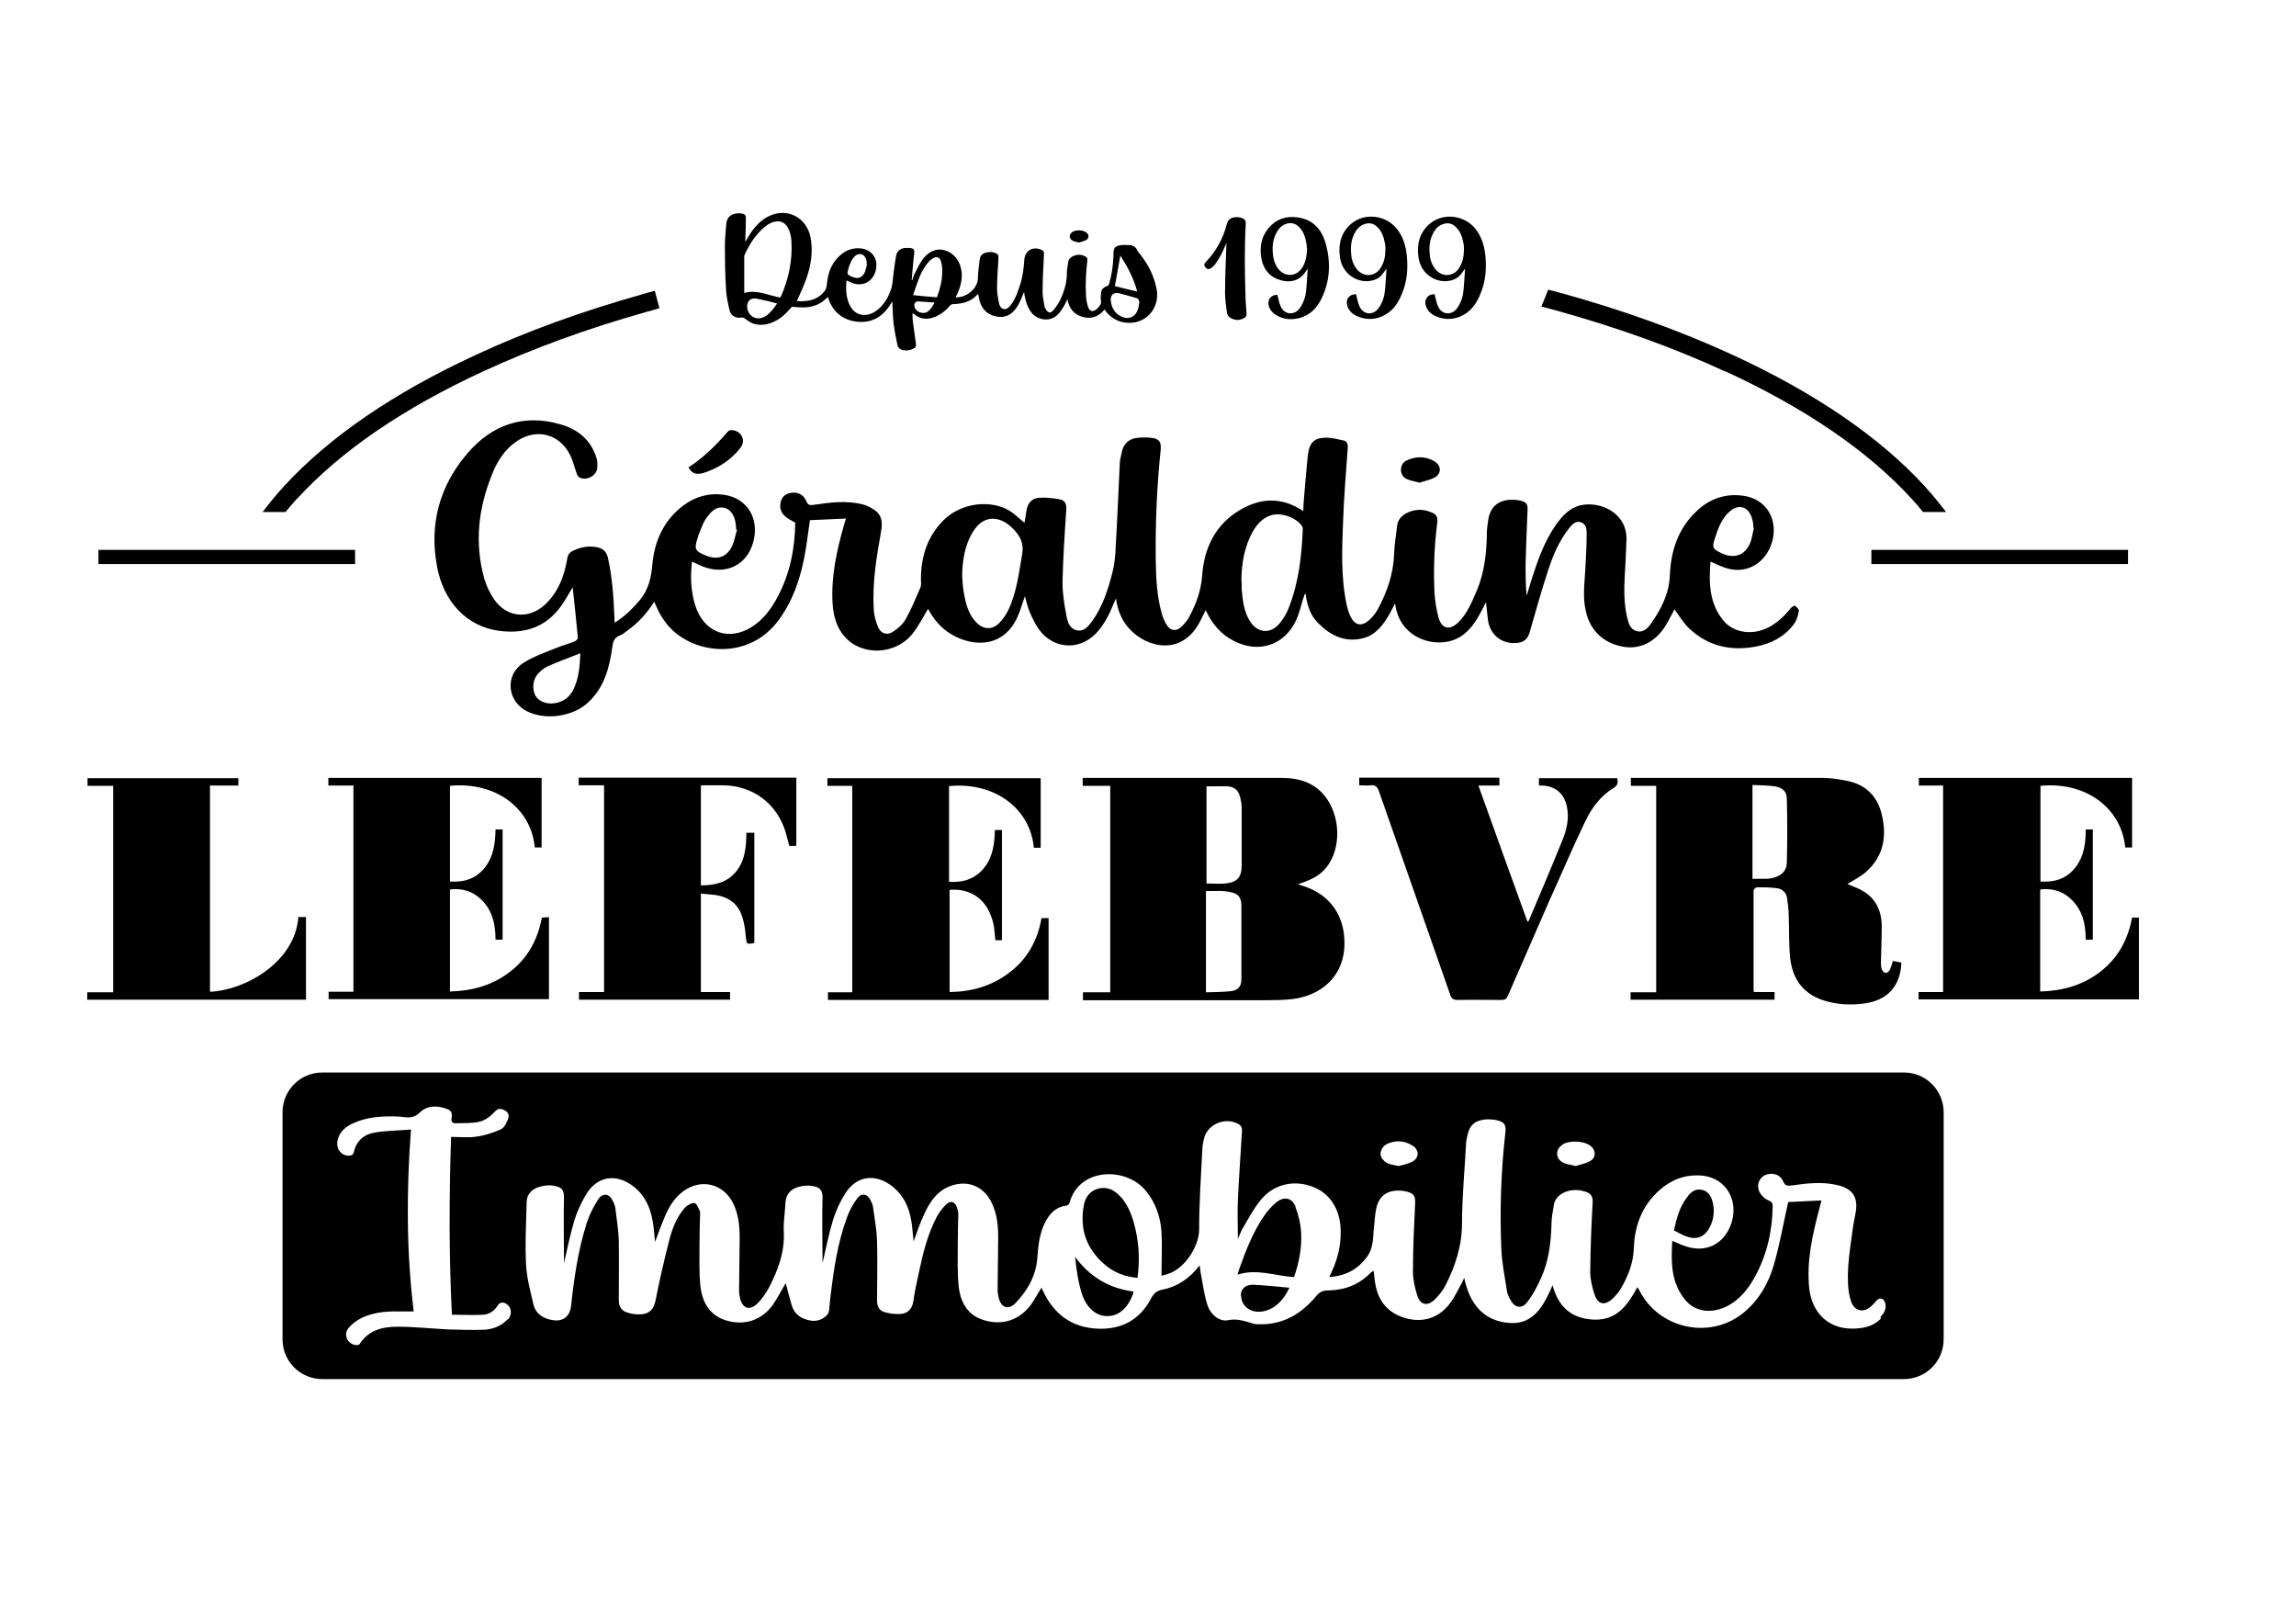 <?xml version="1.0" encoding="UTF-8"?>
<svg data-bbox="32 78.062 752.3 427.538" viewBox="0 0 841.9 595.3" xmlns="http://www.w3.org/2000/svg" data-type="shape">
    <g>
        <path d="M273.1 89c.8-1.3 1.4-2.4 2.1-3.5 1.9-2.8 4.2-5.2 7.3-6.5 6.5-2.8 13.3.9 14.7 8 1 5.2.2 10.2-1.5 15.1-1 2.8-2.3 5.5-3.5 8.3.7 0 1.6.1 2.5 0 3-.1 5.6-1.1 7.6-3.6.9-1.1.8-2.3 1-3.5.5-4.1 2.1-7.7 5.5-10.3 2.1-1.6 4.5-2.2 7.1-1.9 4.2.6 6.4 4.3 5.1 8.5-1.2 3.8-4.7 5.5-8.4 4.2-.7-.3-1.4-.6-2.2-1-.3 3.3-.2 6.6 1.4 9.5 2 3.6 6.1 4.2 9.7 1.5 2.8-2.1 4.4-5.1 5.4-8.3.5-1.8.5-3.8.8-5.7.3-2 .5-4.1.9-6.1.4-1.9 1.9-2.9 4-2.8h.7c1.8.1 2.1.5 1.9 2.2-.4 3.2-.6 6.4-.9 9.6h.2c.3-.8.5-1.7.9-2.4 1-1.9 1.9-3.9 3.2-5.6 4.8-5.9 11.5-2.8 13.4 2.4 1.3 3.6.6 7.1-.9 10.5-.2.5-.5.9-.7 1.4 2.5.2 5.5-1.3 7.1-3.7.7-1.1 1.1-2.2 1.1-3.5 0-2.2.4-4.3.6-6.4.2-2.3 1.8-2.9 3.9-3 .4 0 .9 0 1.3.2 1.6.4 1.8.8 1.7 2.4-.2 3.6-.5 7.2-.5 10.9 0 1.7.4 3.5.7 5.2.2.9.6 1.9 1.7 2.2 1.1.2 1.9-.5 2.5-1.3 1.9-2.4 2.8-5.2 3.7-8.1s1.2-5.8 1.4-8.7c.3-3.4 3.2-5 6.3-3.6.7.3 1 .8.9 1.6-.2 4.6-.5 9.2-.5 13.8 0 1.7.4 3.5.7 5.2 0 .3.2.7.4 1 .7 1.5 1.8 1.8 2.8.6s1.9-2.5 2.6-3.9c1.4-3 2.4-6.2 2.4-9.6 0-1.4.3-2.8.5-4.2.1-1 .8-1.7 1.6-2.1 1.4-.7 2.8-.8 4.2-.2 1.1.4 1.3.8 1.2 1.9-.5 4.1-.7 8.1-.5 12.2 0 1.5.3 3 .7 4.4.6 2 1.9 2.3 3.5.8.2-.2.5-.5.7-.8.5-.6.8-1.2.6-2.1-.2-1 0-2.2.1-3.2.2-1.1 1-1.7 2.1-2.1.3-.1.7-.4.8-.8 1-3.5 1.5-7 1.6-10.6v-.3c0-2.2.4-2.9 2.6-3.3 1.2-.2 2.5 0 3.7 0 1.1.2 2 .8 2.5 2 .3.7 1 1.2 1.4 1.9 2.8 3.6 4.7 7.6 5.6 12.1 1.4 7.1-4 13.2-11.2 12.4-3.3-.3-5.9-2-7.9-4.8-2.1 2.6-4.8 3.6-8 2.7s-5-3.1-5.6-6.5c-.5 1-.8 1.8-1.3 2.6-.6 1-1.2 1.9-2 2.8-3 3.3-7.7 2.2-9.8-.4-1.5-1.9-2.2-4.1-2.6-6.4 0-.4-.1-.7-.2-1.2-.5 1.2-.9 2.2-1.4 3.3-.4.9-.9 1.8-1.5 2.6-1.7 2.4-4 3.6-7 3.1-3.3-.6-5.5-2.5-6.4-5.8-.2-.8-.3-1.6-.5-2.4h-.2c-2.4 2.7-5.5 3.5-8.9 3.6-.6 0-1 .2-1.4.7-1.6 1.9-3.6 3.4-6 4.2-2.5.9-4.9.5-7-1.2-.1-.1-.3-.2-.4-.3h-.2c0 1.1 0 2.2.2 3.4.3 2.7.8 5.4 1.1 8.2 0 .3-.2.8-.4 1-1.5.9-3.1 1.3-4.9.7-.8-.3-1.3-.8-1.5-1.6-.5-2.6-1.1-5.2-1.4-7.7-.3-2.7-.4-5.5-.5-8.4-2.8 4.9-6.6 7.9-12.4 7.5-4.1-.3-9.3-2.4-11.2-9.1-.1.1-.3.2-.4.3-2.2 2.3-5 3.4-8.2 3.5-1.3 0-2.6 0-3.9-.2-.6 0-.8 0-1.2.5-1.7 2-3.6 3.8-6 4.9-2.5 1.2-5.2 1.6-7.8.7-1.1-.4-2.1-1.2-3.1-1.9q-.45-.3-.9-.3c-2.2.4-4.1-.5-4.6-2.7-.6-2.6-1.2-5.3-1.3-7.9-.3-5.2-.4-10.3-.4-15.5 0-2.7.3-5.4.5-8.1.2-2.6 1.8-3.9 4.4-4 .5 0 .9 0 1.4.1 1.2.3 1.4.7 1.4 1.8 0 2.6-.1 5.1-.2 7.6v1Zm13 20s.1-.2.2-.2c2.9-6.5 4.3-13.3 3.9-20.4-.1-1.8-.5-3.5-1.4-5.1-1-1.6-2.4-2.4-4.3-2.1-1.6.2-2.9 1-4.1 2-3.4 2.8-5.6 6.4-7.4 10.3-.1.2-.1.5-.1.8v13.1c4.7-1.3 8.8.9 13.2 1.7Zm57.5-.1c1.1-3 1.9-6.1 1.9-9.3 0-1.3-.1-2.7-.5-3.9-.4-1.4-1.6-1.8-2.9-1-.7.4-1.4 1-1.9 1.7-1.6 1.9-2.7 4.1-3.5 6.4-.7 1.8-1.3 3.7-1.9 5.4 3 .3 5.8.6 8.8.8m74.2 1.7c-.2-.4-.4-1.2-.7-1.3-2.2-.7-4.5-1.3-6.8-1.9-2-.4-3.2.7-3 2.7.3 2.8 1.6 4.9 4.2 6 2.4 1 4.7 0 5.6-2.4.4-.9.5-2 .7-3.1m-132.8.6-3.3-.9-4.2-.9c-1.6-.3-2.8.3-3.2 1.3-1.1 2.6.7 5.7 3.5 5.9 1.1.1 2.2-.3 3.1-.9 1.7-1.2 2.9-2.8 4.1-4.6Zm125.8-17.6c-.7 3.8-1.3 7.6-2 11.2 2.7.7 5.4 1.3 8.2 2-1.3-4.9-3.6-9.2-6.2-13.2M317.9 97h-.1v-.8c-.1-1.5-.9-2.8-2-3-1.4-.3-2.3.6-3.1 1.6-.2.3-.4.6-.6 1-.4.9-.8 1.8-1 2.7-.6 2-.5 2.2 1.4 3 2 .9 3.7.3 4.6-1.7.4-.9.5-1.8.8-2.7m24.8 13.8c-2.1-.1-4.1-.3-6-.4-1.1 0-1.6.8-1.4 1.9.4 1.9 3.1 3 4.8 1.9 1.1-.8 1.8-1.9 2.6-3.4"/>
        <path d="M468.4 108.1c.4 1.5.6 2.9 1.2 4.2.9 2.1 2.8 3 4.7 2.4 1.1-.3 1.9-1.1 2.5-2 1.2-1.8 1.9-3.8 2.1-5.9.3-2.7.4-5.4.6-8.1v-.2c-.7.9-1.2 2-2.1 2.7-2.6 2.4-5.8 2.3-8.8 1.2-3.8-1.4-5.7-4.6-6.2-8.4-.5-3.7.2-7.3 2.7-10.3 2.8-3.4 6.4-4.6 10.7-4 6 .8 9.1 4.8 10.5 10.3 1.7 6.6 1.3 13.1-1.6 19.2-1.7 3.7-4.4 6.5-8.6 7.5-2.8.6-5.5.4-8-1.1-1.3-.7-2.3-1.8-2.8-3.2-.8-2.5.8-4.5 3.3-4.3Zm10.8-16.9c0-.4 0-1.2-.2-2.1-.4-2.3-1.1-4.4-2.8-6-1.1-1.1-2.5-1.5-4-1.2-1.8.4-3 1.5-3.9 3-1.4 2.3-1.8 4.9-1.6 7.6.1 2.1.6 4 1.8 5.8 2.6 3.5 7 3.3 9.2-.5 1.1-1.9 1.5-4.1 1.6-6.7"/>
        <path d="M497.3 108.1c.4 1.5.6 2.9 1.2 4.2.9 2.1 2.8 3 4.7 2.4 1.1-.3 1.9-1.1 2.5-2 1.2-1.8 1.9-3.8 2.1-5.9.3-2.7.4-5.4.6-8.1v-.2c-.7.9-1.3 1.9-2.1 2.7-2.3 2.2-6.5 2.5-9.7.8-3.1-1.7-4.8-4.4-5.3-7.8-.6-4.7.4-8.9 4.1-12.1 5.1-4.4 13.3-3.2 17.2 2.3 2.1 2.9 3 6.2 3.3 9.8.4 4.6 0 9.1-1.8 13.4-1.5 3.8-3.7 6.9-7.6 8.5-3 1.2-6.1 1.1-9.1-.3-1.5-.7-2.7-1.8-3.3-3.5-.9-2.5.7-4.6 3.2-4.4ZM508 91.2c0-.4 0-1.2-.2-2.1-.4-2.2-1.1-4.3-2.8-5.9-1.1-1.1-2.5-1.6-4.1-1.2-1.8.4-3 1.5-3.9 3-1.4 2.3-1.8 4.9-1.6 7.6.1 2.1.6 4 1.9 5.8 2.5 3.4 7 3.2 9.1-.4 1.2-2 1.6-4.1 1.6-6.8"/>
        <path d="M526.1 108.1c.4 1.5.6 2.9 1.2 4.2.9 2.1 2.8 3 4.7 2.4 1.1-.3 1.9-1.1 2.5-2 1.2-1.8 1.9-3.8 2.1-5.9.3-2.7.4-5.4.6-8.1v-.2c-.7.9-1.3 1.9-2.1 2.7-2.3 2.2-6.5 2.5-9.7.8-3.1-1.7-4.8-4.4-5.3-7.8-.6-4.7.4-8.9 4.1-12.1 5.1-4.4 13.3-3.2 17.2 2.3 2.1 2.9 3 6.2 3.3 9.8.4 4.6 0 9.1-1.8 13.4-1.5 3.8-3.7 6.9-7.6 8.5-3 1.2-6.1 1.1-9.1-.3-1.5-.7-2.7-1.8-3.3-3.5-.9-2.5.7-4.6 3.2-4.4Zm10.7-16.9c0-.4 0-1.2-.2-2.1-.4-2.2-1.1-4.3-2.8-5.9-1.1-1.1-2.5-1.6-4.1-1.2-1.8.4-3 1.5-3.9 3-1.4 2.3-1.8 4.9-1.6 7.6.1 2.1.6 4 1.9 5.8 2.5 3.4 7 3.2 9.1-.4 1.2-2 1.6-4.1 1.6-6.8"/>
        <path d="M449.7 89.1c-.6 1.4-1.2 2.8-1.9 4.2-.7 1.3-1.5 2.6-2.4 3.8-.4.5-1 1-1.5 1.3-.8.5-1.5.2-2-.5s-.4-1.2.3-1.9c3.7-3.9 6.3-8.5 7.6-13.7.4-1.5 1.1-2.3 2.6-2.6 1.2-.2 2.3-.1 3.4.4.7.4 1.1.9 1 1.8-.5 8.9-.4 17.7-.1 26.6 0 2.2.3 4.4.4 6.7 0 .4-.2 1-.6 1.2-1.6 1.1-3.4 1.2-5.2.2-.8-.4-1.3-1.2-1.4-2-.3-2.3-.7-4.7-.7-7 0-6.1.3-12.2.5-18.2z"/>
        <path d="M395.6 88.9c-.9-.2-1.7-.3-2.3-.7-1.4-.7-1.4-2.4 0-3.2 1.3-.8 3.8-.7 5 .2 1.1.8 1.1 2.1 0 2.8-.8.4-1.7.6-2.5.9"/>
        <path d="M407.1 363.8v-75.7H397v-2.9h73c5.4 0 10.5 1.2 14.5 5.2 6.5 6.5 7.8 18.6 2.8 26.3-2.4 3.6-5 5.4-11.4 7.5.9.3 1.6.5 2.2.7 9.7 3.2 14.9 10.8 14.9 20.9 0 12.1-8.5 19.2-19.2 20.5-2.9.3-5.8.4-8.6.4h-68.1v-2.9h10.1Zm35.2 0c3.1-.1 6-.1 8.9-.4 2.8-.3 4-1.7 4-4.5v-26.8c0-2-.5-4-2.8-4.7-3.3-1.1-6.7-.7-10.2-.7v37.1Zm.1-75.6v35.7c2.4 0 4.7.2 6.9 0 4.4-.4 6-2.3 6-6.7v-21.1c0-1.2-.2-2.4-.5-3.6-.5-2.4-1.9-4-4.5-4.2-2.6-.1-5.2 0-8 0Z"/>
        <path d="M642.7 363.7h8v2.8h-52.8v-2.7h9.4v-75.7H598v-2.9h70.3c3 0 6.1.5 9.1 1.1 7 1.4 11.2 5.9 12.7 12.7 1.8 7.8.5 15-5.8 20.6-2 1.8-4.5 3-6.9 4.5 1 .4 2.2.9 3.4 1.4 6.2 2.6 9.1 7.4 9.2 13.9 0 4.5-.2 8.9-.3 13.4 0 .9 0 1.9.4 2.7.2.5.8 1.2 1.3 1.2s1.2-.5 1.5-1c.5-1 .8-2.1 1.2-3.4 1 .2 2.1.4 3.1.6-.3 8.5-5 13.9-13.7 15-5.2.7-10.5.4-15.6-1.4-7.2-2.6-10.7-8.1-11.5-15.4-.5-5-.3-10.1-.5-15.2 0-2.2-.3-4.4-.6-6.6s-1.9-3.5-4-3.7c-2.4-.3-4.8-.3-7.1-.3-.4 0-1.2.8-1.2 1.2v36.4c0 .2 0 .5.2.9Zm-.1-75.9v34.4h3.6c1.1 0 2.2 0 3.3-.2 3.5-.7 5.6-2.5 5.7-5.8.2-7.8.2-15.5 0-23.3 0-2.7-1.6-4.2-4.4-4.6-2.7-.4-5.3-.4-8.2-.5"/>
        <path d="M129.4 288h-9v-2.8h78.2v25.5h-2.5c-1.4-14.8-14.8-24.2-31.1-22.6v35.1c5.2.3 9.6-1 12.9-5.3 3.1-4 3.7-8.8 3.8-13.8h2.6v40.4h-2.6c0-6.4-1.5-12.1-6.9-16.1-2.9-2.1-6.2-2.7-9.8-2.3v37.4c8.2-.2 15.7-2.3 22.1-7.3 6.5-5 10.1-11.8 11.6-19.8.5 0 .9 0 1.4-.1h1.2v30h-80.8v-2.7h9.1v-75.8Z"/>
        <path d="M312.5 363.8v-75.7h-9.1v-2.8h78.2v25.5h-2.5c-1.4-14.7-14.7-24.2-31.1-22.6v35.1c5.2.3 9.6-1 13-5.3 3.1-4 3.7-8.8 3.8-13.7h2.6v40.4H365c-.3-2.1-.3-4.3-.8-6.3-1.6-6.2-5-10.7-11.6-12-1.4-.3-2.9-.2-4.4-.2v37.5c8.1-.1 15.5-2.2 22-7.2 6.6-5 10.3-11.8 11.7-19.9h2.6v30h-80.9v-2.8h9.1Z"/>
        <path d="M712.6 288h-9v-2.8h78.2v25.5h-2.5c-1.5-14.8-14.8-24.2-31.1-22.6v35.1c5.2.3 9.6-1 12.9-5.3 3.1-4 3.7-8.8 3.7-13.8h2.6v40.4h-2.6c0-6.4-1.5-12.1-6.9-16.1-2.9-2.1-6.2-2.7-9.8-2.3v37.4c8.2-.2 15.7-2.3 22.1-7.3 6.5-5 10.1-11.8 11.6-19.8h2.5v30h-80.8v-2.7h9v-75.8Z"/>
        <path d="M221.4 287.9h-9.2v-2.8H292v25h-2.6c-.4-1.5-.8-3.1-1.2-4.6-3.1-10.8-12-17.5-23.2-17.6h-8v36.7c5.2 0 9.8-1.1 13.1-5.3 3.2-4.1 3.5-9 3.6-14h2.9v40.4c-2.9.6-2.8.5-3.1-2.1-.2-2.4-.5-4.8-1.2-7-1.4-5.1-5-7.8-10.2-8.5-1.6-.2-3.3-.3-5.1-.5v36.1h10.7v2.8h-55.4v-2.8h9.2v-75.8Z"/>
        <path d="M109.4 336.2h2.8v30.3H32v-2.7h9.5v-75.7h-9.4v-2.8h55.3v2.7H77v75.6c12.7-.5 31.1-10.7 32.4-27.3"/>
        <path d="M549.8 285.2v2.8h-7.7c6 16.8 12 33.3 18 49.9.2-.2.5-.2.5-.4 4.2-9.9 8.4-19.8 12.4-29.7 1.5-3.7 2.4-7.7 1.6-11.8-.9-4.9-4.1-7.8-9.1-8h-1.2v-2.7H593c.4 1.6.2 2.7-1.5 3.7-4.9 3-8.1 7.6-10.4 12.5-4.6 9.6-8.8 19.5-13.2 29.2-5 11.5-10 22.9-15 34.4-.5 1.1-1 1.5-2.3 1.5-5.4 0-10.8-.1-16.2 0-1.5 0-2.1-.5-2.6-1.8-8.7-24.9-17.5-49.9-26.2-74.8-.6-1.6-1.3-2.3-3-2.1-1.3.2-2.7 0-4.2 0v-2.8h51.2Z"/>
        <path d="M375.7 191.6c.2-1.6.5-3.1.7-4.5.4-2.6 2-4.4 4.5-4.6s5.2.1 7.8.6c1.7.3 2.4 1.6 2.3 3.6-.6 8.9-1.2 17.8-1.4 26.8 0 4.2.7 8.4 1.5 12.5.4 2.2 1.2 4.6 3.9 5.1 2.6.5 4.1-1.6 5.5-3.4 3.9-5.5 5.9-11.8 7.5-18.2.7-2.9 1-5.9 1.1-8.9.6-10.2 1-20.4 1.5-30.6 0-1.4.5-2.8.7-4.1.6-2.9 2.3-4.8 5.2-5.3 2.1-.3 4.3-.3 6.3 0 2.5.5 3 1.6 2.8 4.3-1.4 13.5-2 27.1-1.8 40.7.1 6.5.4 13 2.2 19.3q.6 2.25 1.8 4.2c1.4 2.2 3.5 2.5 5.4.7 1.1-1.1 2.2-2.3 2.9-3.7 2.5-4.7 4.3-9.5 4.7-15 .7-10.2 4.9-18.9 14-24.2 7.5-4.4 15.3-4.8 23.1.5 0-1.5.1-2.9.2-4.2.5-5.5.9-11.1 1.5-16.6.5-4 2.1-5.9 5.8-6.1 2.4-.2 4.9.5 7.3 1 1.1.2 1.6 1.2 1.5 2.6-.6 8.9-1.4 17.8-1.7 26.7-.4 10.3-.9 20.7 1.3 30.9.3 1.5.8 3 1.4 4.3 1.6 3.3 4 3.8 6.8 1.4 1.2-1.1 2.4-2.5 3.2-4 3.4-6.3 5.7-12.9 6-20.2.1-3.5.7-6.9 1.1-10.4.2-2.1 1.5-3.6 3.3-4.6 2.9-1.5 5.9-1.7 8.9-.5 2.2.8 2.8 1.7 2.5 4.1-1.1 8.5-1.4 17-1 25.5.2 3.1.7 6.2 1.5 9.2 1.2 4.1 4.1 4.7 7.2 1.7 3.3-3.2 5-7.5 6.8-11.6 2.8-6.7 3.6-13.7 3.7-20.8 0-1.7.2-3.4.5-5.1.7-4.8 3.6-7.4 8.6-7.5 1 0 2.1.1 3.1.3 2.5.6 2.9 1.4 2.7 4.1-.3 6.4-.5 12.7-.7 19.1 0 3.9 0 7.8.4 11.7.7-2.2 1.3-4.4 2-6.6 2.2-6.7 4.5-13.3 8.6-19.2 2.4-3.4 5.1-6.5 9.4-7.4 7.1-1.5 16.9 2.9 16.6 12.7-.2 4.2-.3 8.3-.6 12.5-.3 5.4-.4 10.9.9 16.2.5 2 1.1 4.2 3.5 4.8s4-1.1 5.2-2.8c3.8-5.4 6.7-11.1 6.9-17.8.4-9 3.1-17.1 9.8-23.4 4.7-4.5 10.4-6.5 16.8-5.7 11.6 1.5 14.3 13.5 8.7 21.6-3.4 4.9-9.1 6.8-14.9 4.9-1.8-.6-3.5-1.4-5.5-2.3-.6 7.8-.5 15.3 4.8 21.7 3.8 4.5 10.7 5.4 16.5 2.4 3.2-1.7 5.8-4.1 8-6.9.4-.5 1.5-1.2 1.7-1 .7.5 1.6 1.4 1.4 2-.3 1.6-.8 3.4-1.8 4.7-3.4 4.6-8.2 7.1-13.7 8.2-9.3 1.8-17.7 0-24.7-6.6-2.1-2-3.7-4.7-5.4-7-1 1.8-2 3.9-3.2 5.9-3.8 6.1-9.4 8.9-15.6 7.8-7.3-1.3-12.1-5.9-13.7-13-1.2-5.1-.5-10.1-.2-15.2.2-4.3.5-8.6.5-12.8 0-1.7 0-3.9-2-4.6-2.2-.8-3.5 1-4.7 2.5-3.4 4.4-5.6 9.5-7.3 14.7-2.5 7.6-4.7 15.4-6.9 23.1-.7 2.4-2 3.7-4.6 3.9-5.5.6-10-2.9-10.7-8.5-.2-2-.5-4-.7-6.4-1.2 2.3-2.2 4.3-3.3 6.1-2.6 4.2-5.9 7.5-11.1 8.4-7.8 1.3-17.1-2.9-18.8-13.1 0-.2 0-.4-.2-.9-.9 1.6-1.5 3.1-2.4 4.5-2.3 3.9-5.1 7.3-9.8 8.3-6.4 1.4-11.5-1.2-15.9-5.6-3-2.9-4.1-6.7-4.7-11-.2.4-.4.6-.5.8s0 .5-.2.7c-.9 2.8-1.5 5.7-2.7 8.3-4.2 9.2-13.7 12.4-22.8 7.7-4.8-2.4-8.1-6.3-10.4-11.3l-2.2 4.4c-6.6 12.4-19.2 9.5-25.7 2.5-2.9-3.1-4.4-6.9-5-11.2-.3.6-.5 1.2-.8 1.8-1.6 4-3.5 7.8-6.5 11-6.2 6.4-15.6 5.8-20.9-1.4-1.3-1.8-2.3-3.9-3.2-5.9s-1.4-4.2-2-6.3c-.8 2.2-1.4 4.4-2.3 6.6-4.8 12.1-16 12.3-24.4 7.5-4-2.3-6.8-5.7-8.8-9.5-1.8 3-3.4 6.2-5.6 9-6 7.8-18.4 8.5-24.8 1.4-3.2-3.5-4.3-7.8-4.6-12.3-.6-9.9 1.5-19.4 4.2-28.9.2-.6.4-1.3.7-2.3-4.5.2-8.8.4-13.2.6-.6 3.8-1 7.4-1.6 11-1.5 9.1-4.2 17.8-9.7 25.4-11.3 15.7-32.7 12.8-41.5 1.3-.9-1.2-1.7-2.4-2.4-3.7s-1.2-2.6-1.9-4.1c-2.6 4.1-5.7 7.6-9.6 10.4-1 .7-1.9 1.6-3.1 2-2 .8-2.4 2.3-2.7 4.3-1 7.6-3 14.8-8.8 20.2-5.5 5.2-15.6 6.7-22.4 3.3-7.3-3.6-8.3-13.2-1.5-17.7 3.7-2.4 8.1-3.9 12.3-5.6 2.2-.9 4.5-1.5 6.7-2.4.5-.2 1.1-.9 1.1-1.3-.6-6.1-1.2-12.3-1.9-18.4 0-.1-.2-.3 0-.1-1.8 2.9-3.4 6.1-5.7 8.7-5.5 6.5-12.9 8.3-21.1 7.3-12.4-1.6-20.6-11.1-22.9-23.4-3-15.6.8-29.7 11.1-41.7 9-10.5 20.6-14.6 34.2-10.6 6.3 1.8 11.1 5.7 13.1 12.2.4 1.2.4 2.6.3 3.8-.3 2.9-4 4.8-6.6 3.4-.5-.3-.8-1-1-1.6-.8-2.2-1.3-4.5-2.3-6.5-4-8.1-12.8-10.1-20.1-4.8-4 2.9-6.6 6.9-8.4 11.4-5.2 12.6-6.7 25.5-3 38.7.8 2.7 2.1 5.4 3.7 7.7 4.6 6.5 12.5 7.2 18.4 1.9 5.1-4.7 7.3-10.8 8.4-17.5.1-.7.7-1.6 1.3-2 3.1-1.7 6.4-2.4 9.9-1.6 1.9.5 3.1 1.6 3.6 3.7 1.6 7.2 2.1 14.5 2.4 21.9 0 .6 0 1.2.1 2 3.7-2.3 6.6-5.2 9.3-8.4 3.1-3.8 4.1-8.1 4.5-12.9.8-8.7 4.2-16.3 11.4-21.7 4.4-3.3 9.5-4.7 14.9-3.9 8.6 1.2 13.2 8.9 10.6 17.7-2.3 7.8-9.4 11.5-17.2 9-1.7-.5-3.2-1.4-5.2-2.2-.1 1.8-.3 3.6-.3 5.4 0 4.2.6 8.3 2.1 12.2 3.5 8.6 11.9 11.4 19.9 6.5 4.4-2.7 7.3-6.6 9.7-11.1 4.6-8.6 6.4-17.9 6.5-27.3-1.4-.8-2.7-1.4-3.7-2.3-1.7-1.5-2.2-3.5-1.5-5.7.7-2.1 2.4-2.9 4.4-3 2.2-.1 4 1 4.9 3.2.5 1.3 1.2 1.5 2.5 1.3 6-.9 12.1-1.7 18.1-.2 1.7.4 3.3 1.3 4.7 2.3 2.5 1.9 2.6 4.6 2.1 7.5-1.7 9.5-3.3 19.1-2.7 28.8.1 2.1.7 4.2 1.5 6.2 1 2.6 3.4 3.4 5.7 1.8 1.7-1.1 3.5-2.7 4.5-4.5 2.1-3.7 3.7-7.7 5.4-11.6.4-.9.2-2.2.2-3.2 0-8.2 2.4-15.6 8.3-21.5 6.5-6.5 17.8-7.8 24.9-3 1.4 1 2.7 2.3 4.2 3.5Zm79.6 21.6v2.9c.4 4.1.8 8.3 3.2 11.9 2.7 4 7.1 4.5 10.4.9 1.5-1.7 2.8-3.8 3.6-5.9 3.7-9.3 4.8-19.1 5.2-29 0-.4-.1-1-.4-1.3-2.3-3.1-7.6-4.9-11.2-3.8-3.2 1-5.2 3.3-6.8 6.1-3.1 5.7-4.1 11.8-4.1 18.2Zm-102.5-2c.2 2 .2 4 .6 6 .7 4.1 1.7 8.1 4.7 11.1 2.6 2.6 5.9 2.7 8.4 0 1.3-1.4 2.5-3 3.3-4.8 3-6.4 3.8-13.4 5-20.3.8-4.5-1.2-7.4-4.1-10.1-.8-.7-1.7-1.4-2.7-1.9-3.5-1.8-7.1-1.2-9.7 1.7-1.2 1.3-2.1 2.9-2.8 4.4-2 4.4-2.6 9-2.7 13.8Zm-140 28.3c-4.4 1.7-8.4 3.2-12.2 4.9-1.3.6-2.4 1.6-3.4 2.7-1.9 2.1-2.1 5.6-.9 7.9 1.2 2.1 4.1 3.3 7.1 2.8 3.1-.5 5.4-2.1 6.8-4.9 2-4 2.4-8.4 2.6-13.4m57.4-45.4h-.3c0-.6 0-1.2-.1-1.8-.3-3.1-1.9-5.6-4.1-6.1-2.9-.7-4.7 1.1-6.3 3.2-.5.7-1 1.4-1.4 2.2-.8 1.8-1.6 3.7-2.2 5.6-1.3 4.2-1 4.8 3.1 6.5 4.2 1.7 7.7.5 9.6-3.6.8-1.8 1.1-3.8 1.7-5.7Zm372.9-.6h-.2c0-.8 0-1.6-.2-2.4s-.4-1.7-.8-2.4c-1.5-3.1-4.6-3.7-7.3-1.5-3.2 2.6-4.6 6.4-5.8 10.2-1.1 3.4-.8 3.8 2.4 5.4 4.9 2.3 9 .7 10.8-4.4.5-1.5.7-3.2 1.1-4.8"/>
        <path d="M252.5 171.3c5.6-3.6 10.2-8.2 14.4-13.1.3-.4 1.1-.6 1.6-.5 3.4.3 5.1 3.8 3 6.5-3.5 4.5-8.2 7.5-13.6 9.2-2.7.8-4.3.1-5.4-2"/>
        <path d="M520.7 177c-1.8-.5-3.3-.7-4.7-1.3s-2.2-1.7-2.3-3.3c0-1.6.6-2.9 2.1-3.6 3.5-1.6 7-1.6 10.3.4 2.5 1.6 2.5 4.5-.1 5.9-1.7.9-3.6 1.2-5.3 1.8Z"/>
        <path d="M130.2 201.6v5.2H36.1v-5.2z"/>
        <path d="M780.3 201.6v5.2h-94.1v-5.2z"/>
        <path d="M698.2 393.2h-580c-8.1 0-14.6 6.5-14.6 14.6V491c0 8.1 6.5 14.6 14.6 14.6h579.9c8.1 0 14.6-6.5 14.6-14.6v-83.2c0-8.1-6.5-14.6-14.6-14.6Zm-125.3 26.4c2.6-1.6 7.9-1.4 10.3.5 2.1 1.6 2.1 4.4-.2 5.6-1.6.9-3.5 1.2-5.2 1.8-1.8-.5-3.4-.6-4.7-1.3-2.8-1.4-2.8-4.9-.2-6.5m-64.9 0c3.3-1.8 6.9-1.7 10.1.4 2.3 1.5 2.3 4.4-.1 5.7-1.6.9-3.4 1.2-5.1 1.7-1.7-.4-3.4-.5-4.6-1.3-1-.6-2.1-2-2.1-3.1 0-1.2.9-2.9 1.9-3.4m-322 64c-2.2 2.4-5.2 3.6-8.4 3.8-4.4.2-8.8 0-13.2-.1-6.2-.3-12.5-1-18.7-1-5.5 0-10.6 1.2-13.9 6.3-.2.4-1.1.5-1.7.4-2.8-.5-4.3-3.8-2.5-6.1 1.4-1.7 3.3-3.1 5.3-4 4.8-2.2 9.9-2.3 15.1-2.2h3.6c-2.7-22-2.7-44-1-66.7-4.7.4-9 .4-13.2 1.1-3.9.6-6.8 3-7.7 7-.3 1.3-1 1.5-2.1 1.5-3.2-.2-4.9-3.3-3.6-6.7.9-2.5 2.9-4 5.2-5.1 4.9-2.3 10.1-2.7 15.4-2.6 1.3 0 2.6.1 3.8.3 2 .2 3.6 0 5.3-1.6 2.8-2.8 6.5-2.8 10.2-1.4 1.6.6 1.9 1.8 1.6 3.3-.3 1.4.3 2 1.7 1.9 2.9-.1 5.9.1 8.7-.6 1.9-.5 3.8-1.9 5.2-3.4 1-1.1 1.7-1.5 3-1.1 1.5.5 2.7 1.6 2.2 3.2-.5 1.5-1.4 3.5-2.7 4.1-2.9 1.3-5.9 2.3-9 2.7-3 .5-6.1.1-9.3.1-.7 21.5-.8 43.3.3 65.2 4 0 7.8.2 11.6 0 2.3-.2 4.2-1.6 5.4-3.7.3-.5 1.4-.9 2-.7 2.7.8 3.5 4 1.5 6.2Zm503.5-.2c-2.7 2.8-6.3 3.5-10 3.6-9 .2-15.2-5.6-16.2-14.9-1-10 1.2-19.5 3.7-29 .2-.9.5-1.8.8-3.1-4.5.2-8.7.4-12.2.6-1.8 8-3.1 15.5-5.2 22.8-2 7.1-5.7 13.5-11.7 18.2-12.3 9.5-30.6 5.3-37.6-8.5-.2-.4-.4-.7-.8-1.3-3.5 6.5-7.5 12.2-15.9 11.9-8-.3-13-4.4-15.2-12.6-3.5 8.1-7.5 15.4-17.7 13.6-7.9-1.3-12.7-6.8-14.7-16.3-.4.9-.7 1.5-1 2.1-1.3 2.3-2.4 4.7-3.9 6.8-4 5.6-9.8 7.7-16.5 5.9-6.4-1.8-10.1-6.1-11.2-12.6-.3-1.5-.4-3.1-.6-4.8-.4.2-.7.4-1 .6-4.3 4.5-9.6 6.5-15.7 6.6-1.8 0-3.1.5-4.3 2-5.5 6.6-12.3 10.7-21.2 10.4-.7 0-1.4 0-2.1-.3-3-.8-5.7-1.9-9-1.2s-6.7-2.1-7.8-6c-1.1-3.6-1.6-7.5-2.3-11.2-.2-.8-.2-1.6-.4-2.9-3.7 4.8-8.1 7.8-13.6 8.9-2.1.4-3.2 1.3-4.2 3.2-4.2 8-11 11.6-20 11.1-8.8-.5-15.1-4.9-19.1-12.7-.4-.8-.7-1.5-1.1-2.3-1.3 2-2.4 4.1-3.7 6-4.2 5.8-10.4 7.9-17.1 6-6.4-1.8-9-6.8-9.6-12.8-.5-5.1-.3-10.2-.3-15.3 0-3.6.1-7.2.2-10.9 0-.7-.2-1.4-.4-2.1-.7-2.5-2.4-3.1-4.2-1.3-1.3 1.3-2.4 2.8-3.3 4.4-3.4 6.5-5.1 13.5-6.6 20.6-.8 3.5-1.5 6.9-2 10.4-.4 2.7-2 4.4-4.5 4.6-2 .2-4.2-.1-6.2-.7-1.8-.5-2.6-2.1-2.6-4.2 0-7.2.2-14.4 0-21.5-.1-4.3-.9-8.6-1.5-12.9-.1-.8-.5-1.6-.9-2.4-1.2-2.4-3.3-2.8-4.9-.6-1.6 2.1-2.9 4.6-3.8 7.1-3.4 9.3-4.8 19.1-6 28.9-.2 1.7-.3 3.4-.5 5.1-.3 2.2-3.5 4.1-6.4 3.7-3.5-.5-6.2-2.1-7.3-5.7-.8-2.7-1.5-5.5-2.2-8.1-1.5 2.6-3 5.5-4.8 8.1-4.1 5.6-10.4 7.6-17 5.6-6.3-1.9-8.9-6.9-9.5-12.9-.5-5-.3-10.1-.3-15.1 0-3.6.1-7.2.2-10.9v-1c-.6-1.1-1.1-2.9-2-3.1s-2.6.7-3.4 1.5c-3.2 3.5-4.9 8-6 12.5-1.9 7.3-3.5 14.6-5 22-.6 2.8-2.1 4.4-4.7 4.7-1.8.2-3.8 0-5.6-.6-2.1-.6-3.1-2.2-3.1-4.5 0-7.3.1-14.6 0-22-.1-3.8-.8-7.6-1.2-11.4-.1-1-.5-2.1-1-3-1.2-2.7-3.6-3.1-5.3-.7-1.8 2.8-3.3 5.8-4.3 8.9-3.1 9.8-4.6 20-5.7 30.3-.4 3.7-2.9 5.8-6.6 5.2-3.5-.5-6.3-2.2-7.2-5.8-1.1-4.7-2.4-9.5-2.7-14.4-.4-7.6 0-15.2.2-22.8 0-3.3 2-5.2 5.1-6 1.6-.4 3.3-.6 4.8-.3 2.6.5 3.9 1.1 3.8 4.6-.2 7.3 0 14.6 0 22v1.8c1.2-5.2 2.3-10.7 3.9-16 1.1-3.4 2.7-6.8 4.6-9.8 4-6.1 10.5-7 16.5-2.7 5.3 3.9 7.2 9.4 7.9 15.7.2 1.6.3 3.2.5 5 1.3-3.5 2.5-6.8 3.9-10 1.5-3.4 3.5-6.4 6.5-8.6 6.6-4.8 14.8-2.7 18.3 4.6 2.2 4.6 2.4 9.4 2.3 14.4 0 5.8-.2 11.6-.2 17.5 0 1 .2 2 .4 2.9.9 3.6 3.5 4.5 6.2 1.9 1.8-1.7 3.2-3.8 4.4-6 3.3-6.4 5.8-13 5.4-20.5-.2-3.5.5-7.1.6-10.6.2-3 1.9-4.9 4.6-5.7 1.7-.5 3.6-.7 5.2-.4 2.4.4 3.9 1 3.8 4.5-.2 7.3 0 14.6 0 22v1.8c1.2-5.2 2.3-10.7 3.9-16 1.1-3.4 2.6-6.7 4.6-9.8 4-6.1 10.5-7.1 16.5-2.8 5.3 3.9 7.3 9.4 7.9 15.6.2 1.6.3 3.2.5 5 1.3-3.5 2.4-6.9 4-10.2 2.2-4.8 5.2-9 10.8-10.5s10.7.7 13.5 5.9c2.5 4.7 2.8 9.8 2.7 14.9 0 5.9-.2 11.8-.2 17.7 0 1 .2 2 .4 2.9.9 3.7 3.6 4.6 6.2 1.9 4.5-4.7 7.6-10.2 8-16.9.3-4.3.8-8.6 2.8-12.6 1.7-3.3 3.9-5.7 7.8-6.2.5 0 1.1-.7 1.2-1.1 3.5-12.8 20.5-13.2 27.8-4.5 3.7 4.4 5.5 9.6 5.9 15.2.3 5.3 0 10.6 0 16.1.6-.1 1.6-.4 2.5-.7 6.3-2.1 11.4-10.4 11.3-16.4 0-9.9.7-19.7 1.2-29.6 0-1.1.3-2.1.5-3.2 1-5.5 7.8-8.5 12.7-5.7 1.2.7 1.4 1.6 1.3 2.8-.5 8.4-1.1 16.7-1.5 25.1-.2 4.6 0 9.2 0 14.2.6-1.3 1-2.4 1.5-3.4 2.2-3.7 4.2-7.6 6.9-10.9 4.9-5.9 12.2-7.4 19.1-4.8 6.3 2.4 10 8.3 10.2 15.8.2 6-1.3 11.6-4.2 17.3 5.9-.4 10.3-2.7 13.7-7.2 2.8-3.7 2.3-7.9 2.8-12 .2-1.9.3-3.8.7-5.7.9-4.7 3.9-7 8.7-6.8.9 0 1.8.2 2.7.4 2.5.7 3 1.7 2.9 4.3-.4 8.3-.8 16.6-.8 24.9 0 3 .7 6.1 1.6 8.9 1.1 3.4 3.6 4 6.2 1.6 1.7-1.6 3.2-3.5 4.2-5.5 3.6-7.1 6-14.5 6-22.8 0-9.8 1-19.6 1.5-29.4 0-.8.3-1.5.4-2.3.8-4 2.6-5.8 6.7-6.2q2.1-.15 4.2.3c2.7.6 3.4 1.7 3.1 4.4-1.6 14.1-2.1 28.4-1.5 42.6.2 5.3 1.3 10.5 2.1 15.8.2 1.1.8 2.3 1.4 3.3 1.5 2.7 4 3.1 5.9.7 2.1-2.6 3.7-5.7 5.1-8.8 2.9-6.3 3.7-13 3.9-19.9 0-2.4.5-4.8.9-7.2.6-3.3 4.3-5.5 8.5-5.3 1 0 2.1.3 3.1.6 1.9.6 2.7 1.7 2.6 3.9-.5 8.4-.8 16.9-.9 25.3 0 2.9.7 5.8 1.6 8.5 1.2 3.6 3.6 4.2 6.5 1.6 1.1-1 2.1-2.2 2.9-3.4 2.8-4.7 4.8-9.5 5-15.3.3-8.9 3.6-16.8 10.9-22.4 4.2-3.2 9-4.6 14.2-4.1 8.9.9 13.7 9.5 10.4 18.2-2.7 7-9.1 10.1-16.2 7.8-1.7-.5-3.3-1.3-5.2-2.1-.5 7.7-.5 15.2 4.6 21.5 3.5 4.4 9.2 5.3 14.8 2.8 5-2.3 8.3-6.4 10.9-11.1 4.4-8.1 6.4-16.8 6.5-25.9 0-1.2-.4-1.7-1.5-2.1s-2.2-1.4-2.9-2.4c-1.7-2.4-1-5.4 1.3-6.7 2.5-1.4 5.8-.6 6.9 2 .7 1.8 1.7 1.8 3.3 1.6 5.4-.8 10.9-1.4 16.3-.2 6.1 1.3 8.2 4.7 6.9 10.9-.3 1.7-.7 3.3-.9 5-1 7.7-2.5 15.5-1.5 23.3.2 1.2.5 2.5.9 3.7 1.3 3.4 4.4 4.1 7.2 1.7.7-.6 1.3-1.3 1.9-2 1.2-1.4 2.7-1.2 3.3.5.7 2.1-.2 3.8-1.6 5.2Z"/>
        <path d="M626.5 450.7c1.8-3 2.3-6.2 1.6-9.6-.5-2.3-1.6-4.4-4.1-4.9s-4.2 1-5.5 2.9c-2.6 3.4-3.7 7.4-4.7 12 1.8.9 3.4 1.9 5.2 2.4 3.1 1 5.8 0 7.5-2.8"/>
        <path d="M410.9 438.8c-2.1-2.4-4.7-3.8-7.9-3.1s-5.1 3.2-5.6 6.3c-1.6 8.8 1.1 16.1 7.9 21.8 3.3 2.8 7.3 4.3 11.8 4.7.8-5.9.6-11.6-.6-17.2-1-4.5-2.4-8.9-5.5-12.5"/>
        <path d="M394.2 460.7c.5 4.7 1.1 9.2 2.5 13.6 1.7 5.3 5.4 8.3 9.4 8.2 4.2 0 7.6-3 9.5-8.5v-.5c-9-1.2-16.1-5.4-21.5-12.9Z"/>
        <path d="M475.1 442.5c-1.3-3.4-4.2-4-7.1-1.7-1.6 1.3-3.1 3-4.3 4.7-4.1 5.9-6.7 12.5-9.1 19.2-.3.8-.5 1.6-.8 2.6 7.1-2.3 13.8.5 20.7.9 1.9-5.4 2.9-10.9 2.6-16.4-.2-3.1-.9-6.3-2.1-9.2"/>
        <path d="M455.1 475.1c.1 3.2 2.5 5.5 5.7 5.8 4.8.3 9.2-2.8 12-8.8-4.6-.4-9-.9-13.4-1.1-2.9 0-4.5 1.7-4.4 4.1Z"/>
        <path d="M109 182.8c16-17.5 39-33.2 68.3-46.7 18.2-8.4 38.2-15.7 59.9-21.8 1.5-.4 3-.8 4.6-1.3l-1.7-6.4c-1.5.4-3.1.8-4.6 1.3-22.1 6.2-42.5 13.6-61 22.2-30.1 13.9-53.8 30.1-70.4 48.2-2.8 3.1-5.4 6.2-7.8 9.4h8.4c1.3-1.6 2.8-3.3 4.2-4.9Z"/>
        <path d="M632.6 136.1c29.3 13.5 52.3 29.2 68.3 46.7 1.5 1.6 2.9 3.2 4.2 4.9h8.5c-2.4-3.1-5-6.3-7.8-9.4-16.6-18.1-40.3-34.3-70.5-48.2-19.1-8.8-40.2-16.4-63-22.7-1.5-.4-3.1-.8-4.6-1.2l-2.5 6.2c1.5.4 3.1.8 4.6 1.2 22.8 6.3 43.8 13.8 62.8 22.6Z"/>
    </g>
</svg>
